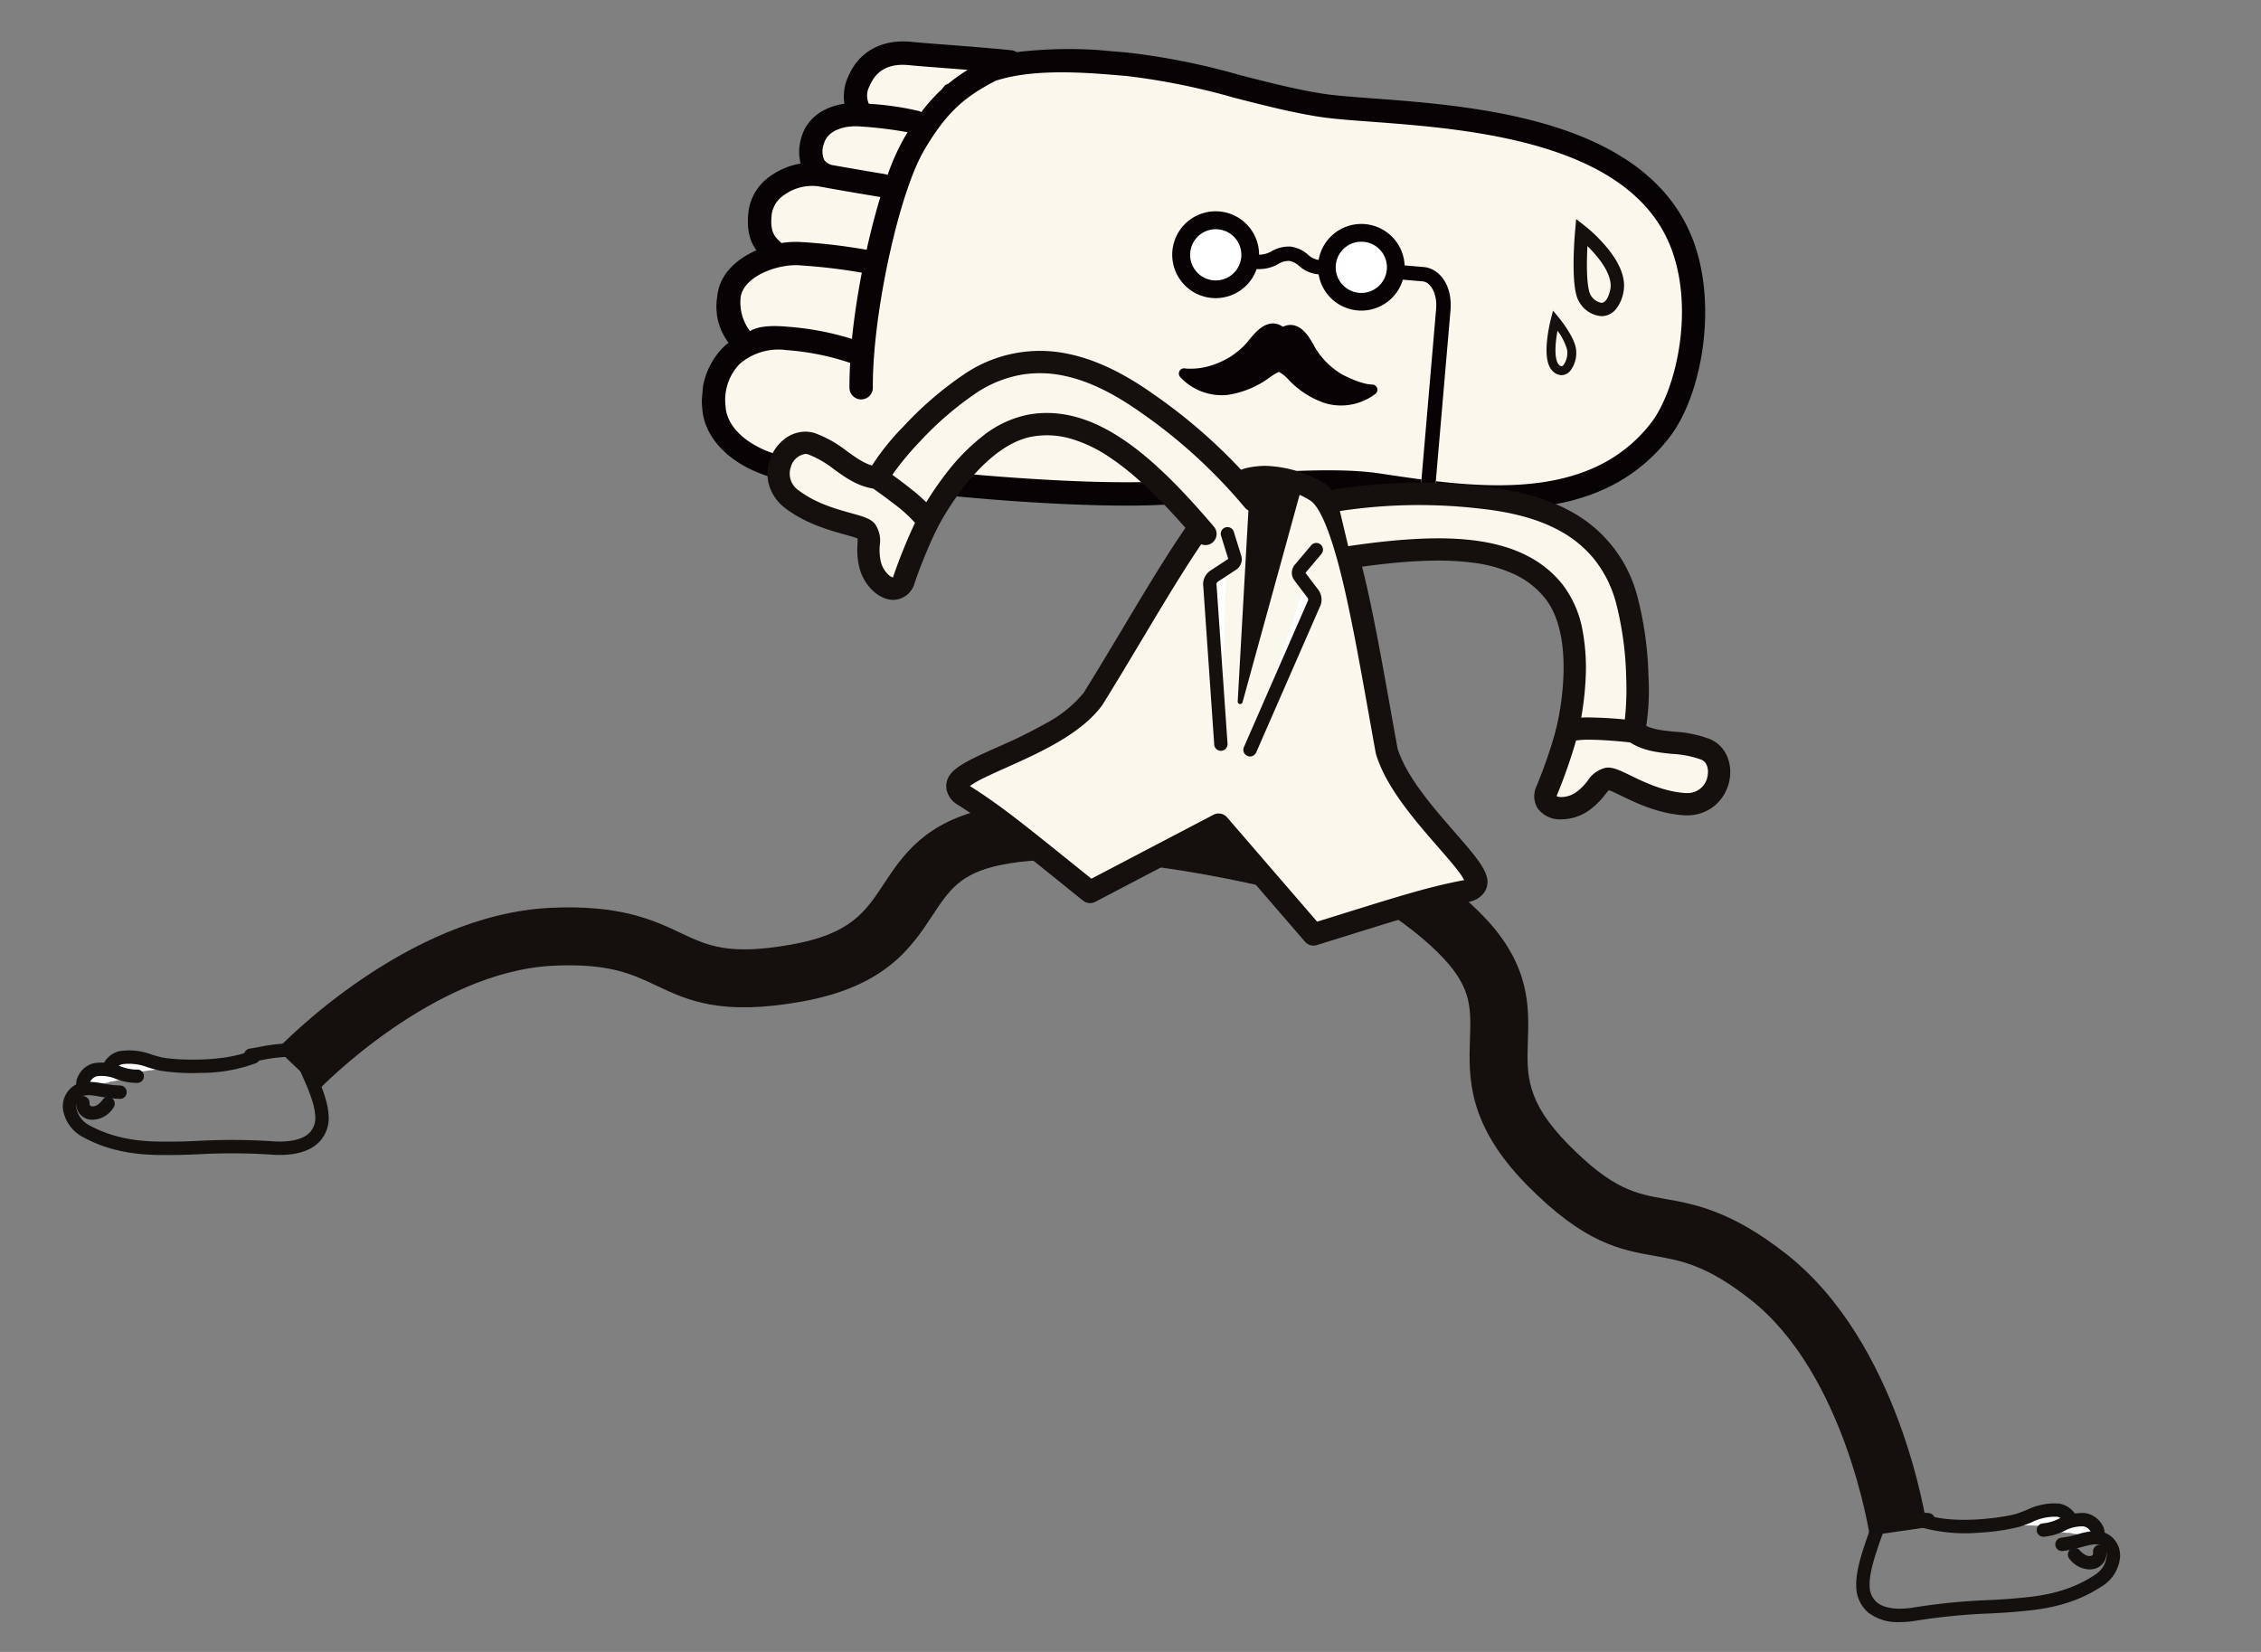 <svg xmlns="http://www.w3.org/2000/svg" xmlns:xlink="http://www.w3.org/1999/xlink" width="390" height="285" viewBox="0 0 390 285"><rect x="0" y="0" width="390" height="285" fill="#808080" stroke="none"/><defs><style>.a,.g{fill:#fff;}.a{stroke:#707070;}.b{fill:none;}.c{clip-path:url(#a);}.d{fill:#faf7ec;}.e{clip-path:url(#b);}.f{clip-path:url(#c);}.h{fill:#070203;}.i{fill:#150f0e;}.j{fill:#14100e;}</style><clipPath id="a"><rect class="a" width="390" height="285" transform="translate(0 13166)"/></clipPath><clipPath id="b"><rect class="b" width="79.074" height="197.685" transform="translate(2777.627 83.444) rotate(-85.092)"/></clipPath><clipPath id="c"><rect class="b" width="78.83" height="171.293" transform="translate(2790.768 84.45) rotate(-85.092)"/></clipPath></defs><g class="c" transform="translate(0 -13166)"><g transform="translate(-2670.808 13163.34)"><path class="d" d="M2802.537,59.732h0C2802.531,59.72,2802.522,59.709,2802.537,59.732Z"/><path class="d" d="M2959.028,43.591V43.6c-8.206-19.272-36.18-21.352-52.911-22.6-3.264-.243-6.085-.452-8.079-.753-4.334-.649-9.01-1.846-13.959-3.112a115.973,115.973,0,0,0-18.711-3.757l-1.3-.111a75.155,75.155,0,0,0-17.2.035,1.915,1.915,0,0,0-.834-.308c-3.109-.331-7.553-.671-11.118-.946-2.383-.184-4.436-.341-5.5-.452-4.949-.509-8.823,1.613-10.578,5.833a7.852,7.852,0,0,0-.609,4.456c-3.23.475-6.255,2.253-7.182,5.715a7.9,7.9,0,0,0-.1,4.24,12.267,12.267,0,0,0-5.055,2.1,8.458,8.458,0,0,0-3.591,5.709c-.424,3.329.289,5.263,1.294,6.632-3.388,1.474-6.2,4.074-6.514,7.679a9.913,9.913,0,0,0,1.879,7.7,10.643,10.643,0,0,0-.886.757,12.513,12.513,0,0,0-3.5,10.076c.373,6.44,7.316,11.686,16.508,12.476,1.834.157,4.454.4,7.266.656,3.4.312,6.847.628,9.643.869,2.629.225,4.676.383,5.546.4,13.419,1.408,31.037,2.425,40.22,1.54l1.115-.107c9.457-.908,23.748-2.28,31.765-1.076l.2.03c16.359,2.457,36.716,5.514,48.648-9.868C2960.966,70.349,2963.768,54.72,2959.028,43.591Z"/><g class="e"><g class="f"><path class="g" d="M2880.893,42.223A4.419,4.419,0,1,0,2884.917,47h0a4.425,4.425,0,0,0-4.024-4.781"/><path class="g" d="M2906,44.379a4.419,4.419,0,1,0,4.024,4.781h0A4.425,4.425,0,0,0,2906,44.379"/><path class="h" d="M2962.429,43.065c-8.508-19.98-37.51-22.137-54.855-23.431-3.384-.252-6.308-.469-8.376-.78-4.493-.673-9.34-1.914-14.471-3.227a120.251,120.251,0,0,0-19.4-3.894l-1.344-.116a77.936,77.936,0,0,0-17.829.037,1.987,1.987,0,0,0-.865-.319c-3.223-.343-7.83-.7-11.526-.981-2.47-.191-4.6-.354-5.706-.469-5.131-.528-9.147,1.672-10.967,6.048a8.146,8.146,0,0,0-.631,4.619c-3.348.493-6.485,2.336-7.446,5.925a8.207,8.207,0,0,0-.106,4.4,12.71,12.71,0,0,0-5.241,2.173,8.772,8.772,0,0,0-3.723,5.918c-.439,3.452.3,5.457,1.342,6.876-3.512,1.528-6.432,4.224-6.753,7.961a10.271,10.271,0,0,0,1.948,7.98,11.246,11.246,0,0,0-.919.785,12.974,12.974,0,0,0-3.628,10.446c.387,6.676,7.585,12.116,17.114,12.934,1.9.163,4.618.412,7.533.68,3.521.323,7.1.652,10,.9,2.726.234,4.848.4,5.75.419,13.912,1.46,32.178,2.514,41.7,1.6l1.157-.111c9.8-.941,24.62-2.364,32.932-1.116l.208.031c16.961,2.548,38.065,5.717,50.435-10.23,5.68-7.316,8.586-23.519,3.672-35.058m-158.488-3.586a4.823,4.823,0,0,1,2.1-3.167,8.267,8.267,0,0,1,5.98-1.5c2.851.534,6.309,1.116,8.835,1.54l1.8.305c-.857,2.811-1.658,5.9-2.368,9.1a97.5,97.5,0,0,0-11.172-1.33,15.358,15.358,0,0,0-3.519.166l-.252-.244c-.93-.883-1.8-1.716-1.406-4.868m23.7-25.577c1.155.119,3.312.285,5.811.478,1.34.1,2.8.215,4.264.333a30.9,30.9,0,0,0-3.382,2.415l-.409.147q-.363.393-.7.821a29.03,29.03,0,0,0-3.5,3.9,2,2,0,0,0-.44-.191,50.8,50.8,0,0,0-8.607-1.242,3.375,3.375,0,0,1,.132-3.078c1.131-2.727,3.4-3.941,6.824-3.581M2812.9,27.522c.728-2.715,4.179-3.2,6.1-3.054a68.676,68.676,0,0,1,8.361,1.01c-.24.394-.48.8-.724,1.216a39.157,39.157,0,0,0-2.723,6.143,1.966,1.966,0,0,0-.45-.136l-1.947-.329c-2.056-.346-4.728-.8-7.176-1.237a2.256,2.256,0,0,1-1.361-.884,3.689,3.689,0,0,1-.084-2.729m-4.1,20.919a98.7,98.7,0,0,1,10.664,1.261c-.74,3.856-1.328,7.759-1.7,11.428a49.378,49.378,0,0,0-10.946-2.089l-.095-.009c-1.516-.13-4.788-.372-6.539.762h0c-.03-.049.036.046,0,0a8.215,8.215,0,0,1-1.639-5.648c.322-3.742,6.351-6.007,10.26-5.709M2916,85.377c-2.413-.315-4.785-.675-7.076-1.015l-.209-.031c-8.8-1.323-23.917.129-33.917,1.09l-1.153.112c-9.262.887-27.259-.163-40.977-1.6l-.091-.008h-.091c-1.545-.023-9.3-.734-15.533-1.307-2.925-.267-5.642-.517-7.556-.681-7.394-.635-13.168-4.57-13.434-9.15a8.965,8.965,0,0,1,2.407-7.315,10.2,10.2,0,0,1,8.022-2.418l.074.006a44.381,44.381,0,0,1,10.983,2.209c-.085,1.509-.122,2.953-.117,4.3a2.016,2.016,0,0,0,1.842,1.991,1.733,1.733,0,0,0,.191.007,2.015,2.015,0,0,0,2-2.034h0c-.013-1.636.056-3.435.193-5.324a1.644,1.644,0,0,0,.03-.171l-.021.054c.915-12.309,4.792-28.857,8.569-35.375,4.257-7.346,7.662-9.579,12.343-12.1,6.552-2.178,15.6-1.439,21.177-.971l1.36.11a117.879,117.879,0,0,1,18.716,3.777c5,1.281,10.178,2.606,14.875,3.311,2.22.332,5.208.555,8.673.813,16.416,1.223,43.9,3.268,51.445,20.989,4.589,10.779,1.264,25.324-3.148,31.005-8.817,11.364-23.42,11.613-37.1,10.033l-.17,1.97-2.485-.213Z"/><path class="h" d="M2907.43,69c-.013,0-1.566.076-5-1.675a13.1,13.1,0,0,1-5.18-5.424c-.314-.519-.586-.968-.86-1.336-1.631-2.179-3.23-2.038-4.295-1.525-.964-.687-2.515-1.1-4.493.771-.334.316-.677.711-1.076,1.169a13.116,13.116,0,0,1-6.029,4.461,11.753,11.753,0,0,1-5.2.8.9.9,0,0,0-.934,1.446,9.767,9.767,0,0,0,8.184,3.106,16.33,16.33,0,0,0,7.343-3.066,9.9,9.9,0,0,1,1.527-.91,6.834,6.834,0,0,1,1.64,1.331,15.217,15.217,0,0,0,6.43,4.105,9.759,9.759,0,0,0,8.593-1.665.9.9,0,0,0,.247-1.024.912.912,0,0,0-.9-.563"/><path class="h" d="M2918.3,87.651l2.7-31.406c.394-4.589-2.071-7.295-4.59-7.512l-3.321-.285a7.472,7.472,0,0,0-14.828-.949l-.086-.008a3.409,3.409,0,0,1-1.755-.9,5.65,5.65,0,0,0-3.015-1.39,5.879,5.879,0,0,0-3.218.782,4.42,4.42,0,0,1-2.2.614,7.491,7.491,0,1,0-.419,2.478l.049,0a6.611,6.611,0,0,0,3.652-.854,3.61,3.61,0,0,1,1.922-.55,3.356,3.356,0,0,1,1.719.889,5.705,5.705,0,0,0,3.053,1.4l.292.025a7.473,7.473,0,0,0,14.535.926l3.413.293c1.3.112,2.561,1.983,2.318,4.811l-2.7,31.419Zm-38.166-36.624a4.419,4.419,0,1,1,4.78-4.025h0a4.424,4.424,0,0,1-4.78,4.025m25.111,2.156a4.419,4.419,0,1,1,4.78-4.024h0a4.424,4.424,0,0,1-4.78,4.024"/></g></g><path class="i" d="M2725.854,190.582l-7.237-6.895c.9-.947,22.349-23.2,47.095-24.4,12.085-.589,17.878,2.148,22.531,4.347,4.622,2.184,8.273,3.91,19.073,1.986,10.247-1.825,12.778-5.662,15.983-10.519,3.145-4.766,7.058-10.7,18-12.982,19.887-4.15,52.8,4.458,54.194,4.826l-2.558,9.663c-.318-.084-32.024-8.37-49.594-4.7-6.913,1.443-8.819,4.331-11.7,8.7-3.609,5.47-8.1,12.277-22.573,14.855-13.941,2.484-19.613-.2-25.1-2.789-4.208-1.989-8.183-3.868-17.773-3.4C2745.484,170.278,2726.048,190.379,2725.854,190.582Z"/><path class="i" d="M2993.312,267.586c-.041-.278-4.264-27.921-20.579-40.73-7.552-5.929-11.882-6.7-16.465-7.51-5.974-1.059-12.151-2.155-22.086-12.249-10.313-10.478-10.039-18.63-9.818-25.18.176-5.235.292-8.693-4.512-13.87-12.229-13.178-42.867-24.744-43.175-24.859l3.5-9.363c1.348.5,33.179,12.529,47,27.421,7.607,8.2,7.368,15.3,7.176,21.007-.2,5.817-.35,10.412,6.951,17.831,7.7,7.82,11.674,8.525,16.707,9.418,5.068.9,11.375,2.017,20.893,9.49,19.492,15.3,24.112,45.863,24.3,47.157Z"/><path class="g" d="M2689.594,188.245c-.529-1.141.626-2.784,2-3.1,2.523-.578,4.811.657,7.176,1.122,2.022.4,10.467.94,15.808-1.273"/><path class="j" d="M2689.595,189.4a1.153,1.153,0,0,1-1.047-.669,2.9,2.9,0,0,1,.112-2.531,4.1,4.1,0,0,1,2.676-2.177,10.924,10.924,0,0,1,5.67.591c.688.2,1.338.4,1.986.523,1.758.344,10.016.918,15.144-1.207a1.154,1.154,0,0,1,.883,2.131,27.255,27.255,0,0,1-9.555,1.7,36.807,36.807,0,0,1-6.916-.363c-.755-.148-1.487-.365-2.2-.575a8.885,8.885,0,0,0-4.5-.555,1.822,1.822,0,0,0-1.12.943.733.733,0,0,0-.091.545,1.154,1.154,0,0,1-1.046,1.639Z"/><path class="g" d="M2685.24,190.315c-.531-1.141.626-2.784,2-3.1,2.522-.578,4.768,1.264,7.176,1.122"/><path class="j" d="M2685.241,191.469a1.154,1.154,0,0,1-1.047-.667,2.9,2.9,0,0,1,.109-2.53,4.1,4.1,0,0,1,2.679-2.179,8.5,8.5,0,0,1,4.606.54,7.961,7.961,0,0,0,2.759.555,1.154,1.154,0,1,1,.136,2.3,9.782,9.782,0,0,1-3.6-.661,6.543,6.543,0,0,0-3.389-.489,1.822,1.822,0,0,0-1.121.945.717.717,0,0,0-.09.542,1.154,1.154,0,0,1-1.045,1.641Z"/><path class="j" d="M2699.314,201.93c-3.4,0-8.716-.146-14.049-3.016a6.6,6.6,0,0,1-3.531-4.519,4.259,4.259,0,0,1,.9-3.6,4.17,4.17,0,0,1,2.9-1.474,11.86,11.86,0,0,1,2.985.265,19.777,19.777,0,0,0,2.976.349,1.154,1.154,0,1,1-.051,2.306,21.926,21.926,0,0,1-3.314-.382c-2.026-.347-2.956-.461-3.754.453a1.95,1.95,0,0,0-.369,1.668,4.381,4.381,0,0,0,2.354,2.9c5.132,2.761,10.389,2.747,13.531,2.739h.488c1.482,0,3-.063,4.612-.129a106.232,106.232,0,0,1,12.926.075c2.87.2,5.091-.308,6.251-1.443a3.688,3.688,0,0,0,1.006-2.992c-.114-2.323-1.619-5.585-2.946-8.462-.2-.441-.4-.857-.585-1.275-.084-.186-.526-.381-1.508-.381h-.077a27.526,27.526,0,0,0-4.179.555c-.556.1-1.13.2-1.674.292a1.154,1.154,0,0,1-.365-2.278c.521-.083,1.058-.181,1.628-.284a29,29,0,0,1,4.567-.592,5.908,5.908,0,0,1,2.07.288,2.746,2.746,0,0,1,1.639,1.445c.187.412.378.826.58,1.263,1.415,3.068,3.019,6.545,3.156,9.315a5.94,5.94,0,0,1-1.7,4.754c-1.662,1.626-4.438,2.351-8.028,2.1a104.275,104.275,0,0,0-12.668-.071c-1.634.067-3.178.131-4.707.131Z"/><path class="j" d="M2686.855,195.849c-.075,0-.141,0-.2-.007-.086,0-.166-.006-.242-.014a2.754,2.754,0,0,1-2.456-3.017,1.154,1.154,0,0,1,1.146-1.036,1.168,1.168,0,0,1,.119.006,1.153,1.153,0,0,1,1.03,1.265.445.445,0,0,0,.4.487c.005,0,.022,0,.059,0h.059l.059.006c.275.028.983-.179,1.7-1.165a1.154,1.154,0,0,1,1.867,1.356A4.418,4.418,0,0,1,2686.855,195.849Z"/><path class="g" d="M3028.081,266.1c.421-1.186-.881-2.715-2.277-2.9-2.565-.341-4.729,1.1-7.04,1.782-1.977.581-10.333,1.9-15.855.2"/><path class="j" d="M3028.081,267.25a1.154,1.154,0,0,1-1.087-1.539.723.723,0,0,0-.141-.536,1.82,1.82,0,0,0-1.2-.835,8.887,8.887,0,0,0-4.43.97c-.686.274-1.4.558-2.132.775a36.854,36.854,0,0,1-6.852,1,28.754,28.754,0,0,1-9.67-.809,1.153,1.153,0,0,1,.681-2.2c5.3,1.639,13.47.3,15.189-.2.632-.186,1.261-.438,1.927-.7a10.93,10.93,0,0,1,5.591-1.114,4.1,4.1,0,0,1,2.865,1.917,2.906,2.906,0,0,1,.347,2.512A1.154,1.154,0,0,1,3028.081,267.25Z"/><path class="g" d="M3032.607,267.753c.422-1.185-.881-2.714-2.278-2.9-2.564-.341-4.629,1.7-7.039,1.781"/><path class="j" d="M3032.607,268.907a1.154,1.154,0,0,1-1.086-1.541.73.73,0,0,0-.14-.533,1.82,1.82,0,0,0-1.2-.836,6.544,6.544,0,0,0-3.328.8,9.768,9.768,0,0,1-3.521.99h-.04a1.153,1.153,0,0,1-.038-2.306,7.949,7.949,0,0,0,2.7-.808,8.5,8.5,0,0,1,4.535-.964,4.1,4.1,0,0,1,2.867,1.92,2.9,2.9,0,0,1,.345,2.51A1.154,1.154,0,0,1,3032.607,268.907Z"/><path class="j" d="M2998.5,282.513a8.369,8.369,0,0,1-5.374-1.59,5.941,5.941,0,0,1-2.129-4.577c-.121-2.772,1.155-6.383,2.281-9.57.16-.453.311-.88.459-1.306a2.743,2.743,0,0,1,1.5-1.591,5.909,5.909,0,0,1,2.033-.478,29,29,0,0,1,4.6.166c.577.05,1.122.1,1.647.132a1.153,1.153,0,0,1-.075,2.3l-.077,0c-.55-.036-1.132-.087-1.694-.136a27.515,27.515,0,0,0-4.212-.165c-1.032.086-1.473.328-1.542.526-.15.432-.3.863-.463,1.319-1.056,2.989-2.253,6.376-2.151,8.7a3.69,3.69,0,0,0,1.279,2.886c1.26,1.023,3.516,1.328,6.357.859a106.25,106.25,0,0,1,12.852-1.269c1.611-.083,3.134-.162,4.611-.3l.485-.044c3.128-.283,8.363-.756,13.218-3.979a4.387,4.387,0,0,0,2.074-3.106,1.953,1.953,0,0,0-.521-1.627c-.88-.836-1.795-.636-3.781-.1a21.946,21.946,0,0,1-3.262.687,1.153,1.153,0,1,1-.265-2.291,19.792,19.792,0,0,0,2.929-.623,11.864,11.864,0,0,1,2.948-.541h.023a4.166,4.166,0,0,1,3,1.2,4.262,4.262,0,0,1,1.229,3.5,6.606,6.606,0,0,1-3.095,4.828c-5.342,3.547-10.941,4.053-14.286,4.355l-.479.044c-1.525.142-3.07.222-4.706.306a104.284,104.284,0,0,0-12.6,1.242A17.346,17.346,0,0,1,2998.5,282.513Z"/><path class="j" d="M3031.222,273.425a4.571,4.571,0,0,1-3.433-1.793,1.153,1.153,0,0,1,1.733-1.522c.8.915,1.529,1.056,1.8,1l.063-.012.064-.005.043-.006h.007a.445.445,0,0,0,.349-.522,1.153,1.153,0,0,1,2.263-.447,2.754,2.754,0,0,1-2.163,3.231c-.082.016-.163.029-.249.038A2.948,2.948,0,0,1,3031.222,273.425Z"/><path class="d" d="M2892.345,85.359a12.96,12.96,0,0,0-6.284-.035c-6.2,1.867-16.375,21.29-26.729,37.928-5.5,7.451-20.839,11.118-23.088,14.186a1.661,1.661,0,0,0,.782,2.43c5.752,3.634,9.725,6.96,21.814,16.68l22.168-11.615,16.355,18.948c14.817-4.6,19.729-6.236,26.413-7.5,1.083-.25,1.911-.862,1.62-1.971-.964-3.681-12.746-13.35-15.4-22.172-3.522-19.276-6.724-40.585-11.8-44.6A12.957,12.957,0,0,0,2892.345,85.359Z"/><path class="i" d="M2889.133,83.032h0a21.121,21.121,0,0,1,10.176,3.037c.028.019.054.04.081.06,2.415,1.908,4.409,6.447,6.467,14.716,1.709,6.868,3.263,15.577,4.766,24,.407,2.282.828,4.64,1.247,6.934,1.5,4.867,6.156,10.207,9.9,14.5,3.186,3.658,5.012,5.816,5.489,7.636a3.246,3.246,0,0,1-.332,2.558,4.118,4.118,0,0,1-2.716,1.773l-.074.016c-5.8,1.1-10.379,2.526-21.437,5.969-1.468.457-3.05.95-4.764,1.482a1.923,1.923,0,0,1-2.025-.58l-15.358-17.793-20.817,10.907a1.922,1.922,0,0,1-2.1-.2c-1.359-1.093-2.616-2.1-3.784-3.045-9.061-7.3-12.823-10.327-17.819-13.486a3.957,3.957,0,0,1-1.929-2.541,3.3,3.3,0,0,1,.589-2.672c1.126-1.536,3.661-2.722,8.044-4.685a91.647,91.647,0,0,0,8.521-4.185,21.327,21.327,0,0,0,6.484-5.262c2.258-3.63,4.524-7.42,6.717-11.086,3.986-6.666,7.75-12.962,11.191-17.878,4.141-5.917,7.181-8.916,9.858-9.722l.1-.027A14.9,14.9,0,0,1,2889.133,83.032Zm7.909,6.143a11.071,11.071,0,0,0-4.939-1.909,1.93,1.93,0,0,1-.234-.045,11.046,11.046,0,0,0-2.735-.344h0a11.049,11.049,0,0,0-2.561.3c-1.2.386-3.509,2.138-7.773,8.231-3.361,4.8-7.092,11.041-11.041,17.646-2.214,3.7-4.5,7.532-6.793,11.212-.027.043-.055.085-.085.125-3.646,4.943-10.812,8.153-16.571,10.733-1.7.76-3.3,1.479-4.517,2.12a11.327,11.327,0,0,0-1.683,1.032c5.17,3.271,8.986,6.344,18.155,13.728l2.8,2.254,21.052-11.03a1.923,1.923,0,0,1,2.348.447L2898,161.671l3.559-1.107c11.176-3.48,15.82-4.926,21.815-6.067a12.5,12.5,0,0,0-1.212-1.789c-.866-1.118-2.043-2.469-3.289-3.9-4.01-4.6-9-10.333-10.711-16.021a1.9,1.9,0,0,1-.05-.208c-.427-2.336-.855-4.736-1.269-7.058-1.492-8.36-3.034-17.005-4.712-23.747C2899.951,93.037,2898.167,90.1,2897.042,89.175Z"/><path class="d" d="M2901.474,88.95a92.6,92.6,0,0,1,24.818-.454c9.174.978,21.312,4.109,25.081,17.514,2.346,8.335,2.174,19.521,1.294,22.88l-11.653.3s4.344-16.243-2.147-24.45-19.206-8.308-35.064-5.981"/><path class="i" d="M2941.014,131.113a1.922,1.922,0,0,1-1.857-2.419,48.448,48.448,0,0,0,1.3-8.825c.406-7.765-1.461-11.865-3.1-13.936a14.678,14.678,0,0,0-5.31-4.183,24.084,24.084,0,0,0-7.444-2.043c-5.121-.652-11.642-.348-20.523.955a1.923,1.923,0,0,1-.558-3.8c9.236-1.355,16.09-1.662,21.566-.965,6.906.879,11.906,3.383,15.284,7.655a18.434,18.434,0,0,1,3.455,8.118,35.654,35.654,0,0,1,.464,8.48,53.3,53.3,0,0,1-.874,7.059l7.638-.2a50.075,50.075,0,0,0,.25-7.629,56.185,56.185,0,0,0-1.786-12.848,20.432,20.432,0,0,0-3.851-7.551,19.9,19.9,0,0,0-5.745-4.706c-3.591-1.992-8.117-3.256-13.839-3.866a90.76,90.76,0,0,0-24.356.447,1.923,1.923,0,0,1-.517-3.81,94.229,94.229,0,0,1,25.28-.461c6.243.666,11.246,2.081,15.3,4.327a23.277,23.277,0,0,1,11.432,14.578,60.1,60.1,0,0,1,1.927,13.763,41.848,41.848,0,0,1-.625,10.125,1.923,1.923,0,0,1-1.81,1.435l-11.653.3Z"/><path class="d" d="M2952.666,128.89c3.591,2.57,8.257,1.311,12.375,3.069s2.608,9.9-3.821,9.426-11.67-4.617-13.16-4.365-1.91,2.275-4.389,3.963c-2.944,2-7.394,1.262-6.04-1.982a86.887,86.887,0,0,0,3.382-9.811C2941.4,127.511,2952.666,128.89,2952.666,128.89Z"/><path class="i" d="M2944.925,126.435a78.193,78.193,0,0,1,7.975.547,1.923,1.923,0,0,1,.885.345c1.6,1.145,3.571,1.342,5.853,1.57a20.207,20.207,0,0,1,6.158,1.294,5.585,5.585,0,0,1,2.987,3.1,7.2,7.2,0,0,1,.32,4.078,7.589,7.589,0,0,1-2.328,4.112,7.379,7.379,0,0,1-5.021,1.848c-.222,0-.449-.008-.675-.025-4.366-.323-8.177-2.169-10.7-3.39-.687-.333-1.588-.769-2.054-.928a9.108,9.108,0,0,0-.652.76,12.927,12.927,0,0,1-2.921,2.829,8.4,8.4,0,0,1-4.607,1.442,4.741,4.741,0,0,1-4.085-1.871,3.976,3.976,0,0,1-.2-3.88,85.313,85.313,0,0,0,3.3-9.568,2.529,2.529,0,0,1,1.37-1.617,5.036,5.036,0,0,1,1.378-.433A17.25,17.25,0,0,1,2944.925,126.435Zm7.055,4.312c-1.182-.132-4.448-.466-7.055-.466a14.238,14.238,0,0,0-2.26.135,89.185,89.185,0,0,1-3.256,9.32l0,.007a1.475,1.475,0,0,0-.091.285,2.016,2.016,0,0,0,.832.142,4.53,4.53,0,0,0,2.444-.775,9.206,9.206,0,0,0,2.085-2.056,5.025,5.025,0,0,1,3.065-2.213,2.778,2.778,0,0,1,.462-.038c1.036,0,2.157.543,3.854,1.365,2.394,1.159,5.672,2.747,9.306,3.016.132.01.264.015.391.015a3.485,3.485,0,0,0,3.582-2.886c.227-1.108-.01-2.425-1.05-2.869a17.03,17.03,0,0,0-5.03-1C2956.815,132.479,2954.3,132.227,2951.98,130.746Z"/><path class="d" d="M2886.961,88.952a92.6,92.6,0,0,0-18.329-16.738c-7.532-5.328-18.713-11-30.4-3.426-7.267,4.707-14.53,13.217-16.088,16.32l8.548,7.924s7.472-15.062,17.767-16.934,19.906,6.454,30.272,18.679"/><path class="i" d="M2878.733,96.7a1.918,1.918,0,0,1-1.467-.679c-5.8-6.846-10.5-11.382-14.775-14.277a24.086,24.086,0,0,0-6.938-3.385,14.678,14.678,0,0,0-6.749-.369c-2.609.474-6.735,2.329-11.578,8.468a48.078,48.078,0,0,0-4.81,7.429,1.922,1.922,0,0,1-3.029.556l-8.548-7.924a1.922,1.922,0,0,1-.411-2.273,41.828,41.828,0,0,1,6.221-8.013,60.123,60.123,0,0,1,10.54-9.058,23.278,23.278,0,0,1,18.213-3.389c4.525.99,9.216,3.233,14.341,6.859a94.163,94.163,0,0,1,18.671,17.048,1.922,1.922,0,1,1-2.9,2.519,90.693,90.693,0,0,0-17.986-16.428c-4.7-3.323-8.93-5.364-12.943-6.242a19.9,19.9,0,0,0-7.422-.264,20.431,20.431,0,0,0-7.879,3.123,56.2,56.2,0,0,0-9.83,8.465,50.057,50.057,0,0,0-4.853,5.891l5.6,5.194a53.311,53.311,0,0,1,4.008-5.876,35.676,35.676,0,0,1,5.952-6.059,18.438,18.438,0,0,1,7.958-3.811c5.36-.974,10.766.45,16.531,4.353,4.573,3.1,9.514,7.854,15.552,14.974a1.923,1.923,0,0,1-1.465,3.166Z"/><path class="d" d="M2822.144,85.108c-4.393-.444-7.064-4.472-11.317-5.873s-8.5,5.708-3.359,9.6,11.81,4.245,12.762,5.42-.07,2.97.675,5.874c.887,3.448,4.717,5.832,5.844,2.5a87.024,87.024,0,0,1,3.943-9.6C2831.514,91.518,2822.144,85.108,2822.144,85.108Z"/><path class="i" d="M2809.716,77.133h0a5.467,5.467,0,0,1,1.712.276,20.206,20.206,0,0,1,5.479,3.1c1.864,1.337,3.473,2.491,5.43,2.689a1.922,1.922,0,0,1,.892.326c.1.067,2.428,1.664,4.7,3.48a31.281,31.281,0,0,1,3.178,2.839,7.711,7.711,0,0,1,1.136,1.484,2.648,2.648,0,0,1,.171,2.564,85.436,85.436,0,0,0-3.844,9.363,3.881,3.881,0,0,1-3.669,2.9c-2.484,0-5.057-2.435-5.856-5.544a12.917,12.917,0,0,1-.323-4.054,9.139,9.139,0,0,0,.013-1c-.455-.188-1.421-.457-2.156-.661-2.7-.749-6.779-1.882-10.269-4.524a7.73,7.73,0,0,1-2.853-4.035,7.3,7.3,0,0,1,.126-4.332,7.688,7.688,0,0,1,2.275-3.385A5.95,5.95,0,0,1,2809.716,77.133Zm11.717,9.822c-2.717-.42-4.774-1.894-6.767-3.324a17.03,17.03,0,0,0-4.441-2.57,1.628,1.628,0,0,0-.509-.083h0a3.054,3.054,0,0,0-2.49,2.247,3.463,3.463,0,0,0,1.4,4.076c2.9,2.2,6.414,3.173,8.976,3.885,2.1.584,3.372.936,4.119,1.858a5.024,5.024,0,0,1,.837,3.685,9.209,9.209,0,0,0,.206,2.922,4.583,4.583,0,0,0,1.146,2.03,2.261,2.261,0,0,0,.9.608,1.5,1.5,0,0,0,.119-.274l0-.007a89.287,89.287,0,0,1,3.714-9.148,24.808,24.808,0,0,0-3.827-3.415C2823.413,88.355,2822.065,87.4,2821.433,86.955Z"/><path class="i" d="M2886.473,84.966,2884.3,123.65a.425.425,0,0,0,.827.181L2895.4,86.49Z"/><path class="g" d="M2897.875,97.464l-2.838,3.369a1.018,1.018,0,0,0-.033,1.272l2.261,2.987a1.693,1.693,0,0,1,.123,1.85l-10.962,25.076"/><path class="i" d="M2886.426,133.172a1.154,1.154,0,0,1-1.056-1.616l10.985-25.129.028-.05a.54.54,0,0,0-.039-.59l-2.26-2.985a2.16,2.16,0,0,1,.071-2.712l2.837-3.368a1.154,1.154,0,0,1,1.765,1.486l-2.769,3.287,2.2,2.9a2.848,2.848,0,0,1,.24,3.054l-10.942,25.03A1.154,1.154,0,0,1,2886.426,133.172Z"/><path class="g" d="M2882.511,94.688l1.271,4.1a1.02,1.02,0,0,1-.4,1.21l-3.135,2.055a1.691,1.691,0,0,0-.739,1.7l1.888,27.3"/><path class="i" d="M2881.4,132.2a1.154,1.154,0,0,1-1.15-1.074l-1.885-27.251a2.844,2.844,0,0,1,1.254-2.79l3.049-2-1.259-4.059a1.154,1.154,0,0,1,2.2-.683l1.263,4.073a2.163,2.163,0,0,1-.854,2.541l-3.137,2.056a.537.537,0,0,0-.234.539l.01.056,0,.057,1.888,27.3a1.154,1.154,0,0,1-1.071,1.23Z"/><path class="j" d="M2942.68,40.452l1.669,1.313a26.583,26.583,0,0,1,3.573,3.521c2.412,2.9,3.387,5.524,2.9,7.813a6.382,6.382,0,0,1-1.376,3.008,3.2,3.2,0,0,1-2.4,1.1,4.83,4.83,0,0,1-3.886-2.549c-.249-.419-1-1.7-.919-7.155.041-2.58.244-4.842.253-4.937Zm4.36,14.45c.936,0,1.377-1.6,1.524-2.283.229-1.074,0-2.961-2.415-5.856-.516-.62-1.046-1.18-1.524-1.651-.038.728-.072,1.571-.085,2.442-.069,4.45.44,5.663.6,5.929A2.657,2.657,0,0,0,2947.04,54.9Z"/><path class="j" d="M2938.69,56.253l.96,1.156c.105.127,2.593,3.143,2.984,5.318a5.1,5.1,0,0,1-.935,3.861,1.992,1.992,0,0,1-1.549.8,2.2,2.2,0,0,1-1.61-.808c-.87-.938-1.15-2.695-.856-5.37a27.643,27.643,0,0,1,.63-3.507Zm1.46,9.6a.588.588,0,0,0,.369-.253,3.6,3.6,0,0,0,.6-2.6,10.154,10.154,0,0,0-1.661-3.287c-.091.5-.182,1.083-.248,1.687-.321,2.945.212,3.876.457,4.139A.84.84,0,0,0,2940.15,65.853Z"/></g></g></svg>